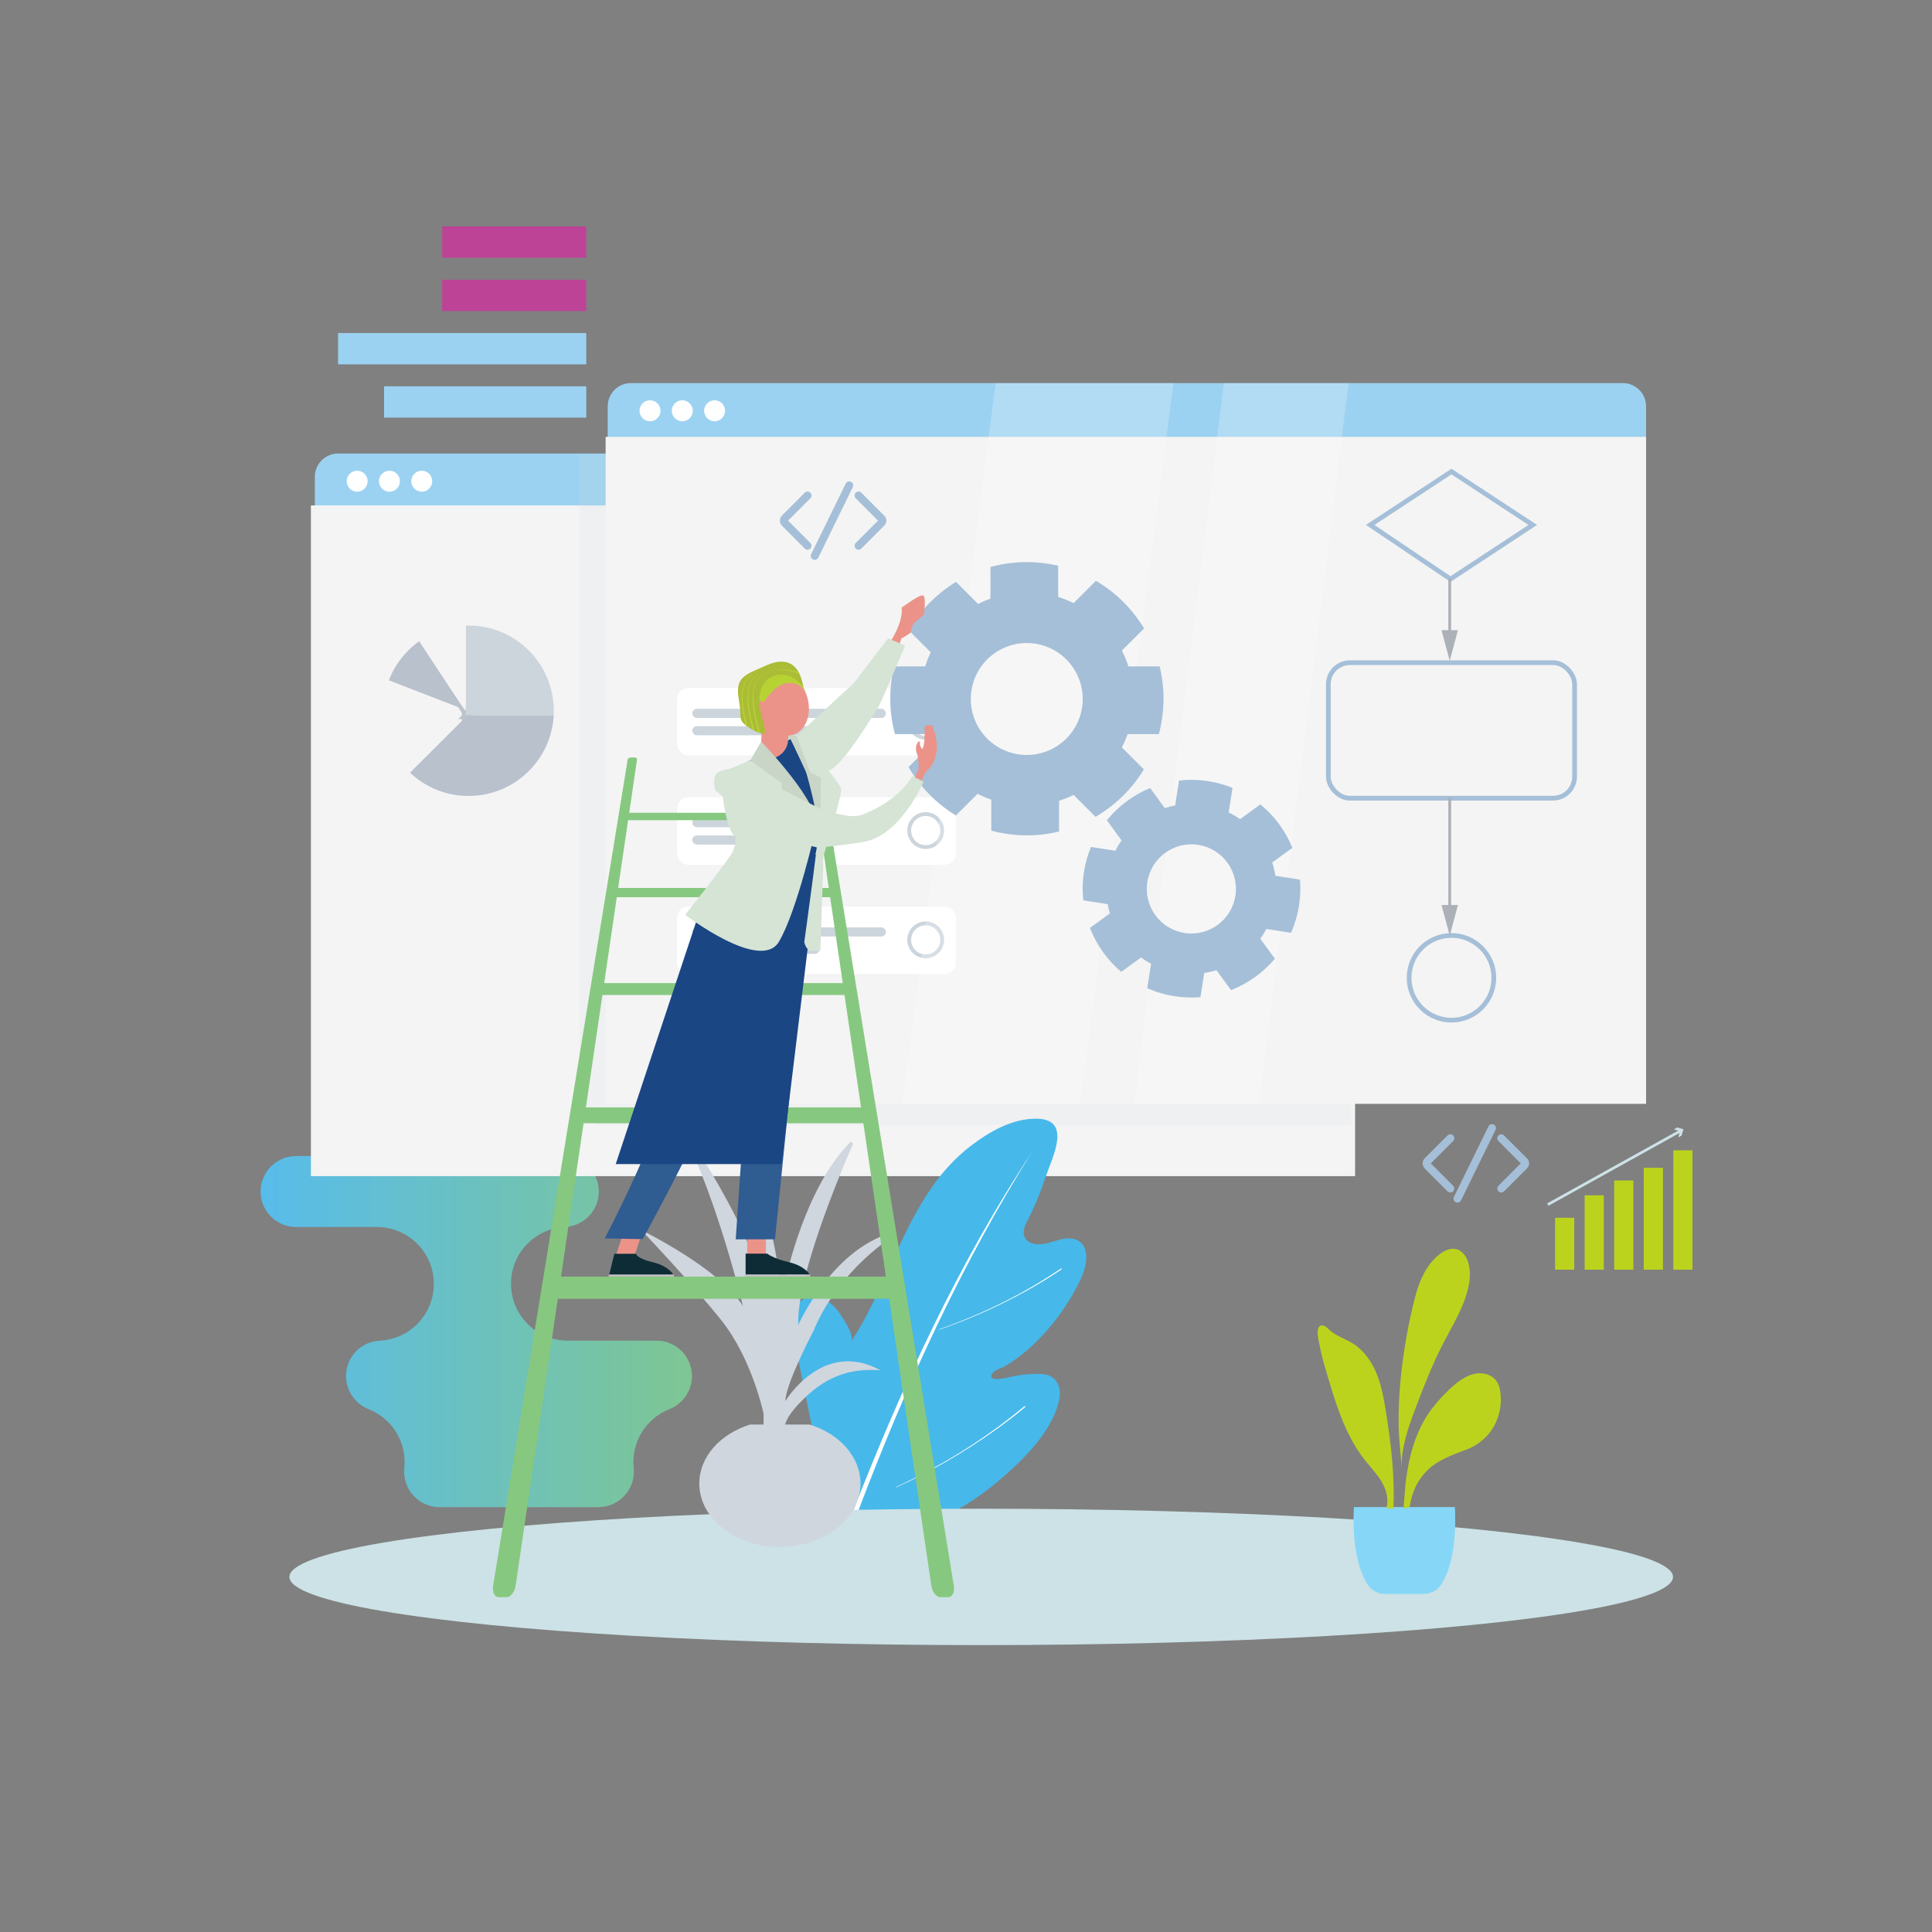 <svg xmlns="http://www.w3.org/2000/svg" xmlns:xlink="http://www.w3.org/1999/xlink" id="c" data-name="Layer 3" viewBox="0 0 512 512"><rect x="0" y="0" width="512" height="512" fill="#808080" stroke="none"/><defs><linearGradient id="d" x1="69.472" y1="352.887" x2="208.198" y2="352.887" gradientUnits="userSpaceOnUse"><stop offset="0" stop-color="#58bceb"></stop><stop offset="1" stop-color="#87c880"></stop></linearGradient></defs><path d="M116.503,399.408c-5.185,0-9.403-4.219-9.403-9.403,0-.333.018-.667.051-.992.693-6.726-3.178-13.089-9.468-15.566-3.579-1.409-5.984-4.931-5.984-8.761,0-5.023,3.924-9.149,8.933-9.393,8.171-.397,14.532-7.24,14.334-15.418-.199-8.178-6.886-14.703-15.065-14.703h-21.436c-5.185,0-9.403-4.219-9.403-9.403s4.219-9.403,9.403-9.403h70.82c5.185,0,9.403,4.219,9.403,9.403,0,5.023-3.924,9.149-8.933,9.393-8.171.397-14.532,7.24-14.334,15.418.199,8.178,6.885,14.703,15.065,14.703h23.493c5.185,0,9.403,4.219,9.403,9.403,0,3.83-2.405,7.351-5.983,8.76-6.29,2.478-10.16,8.84-9.468,15.564.033.326.051.661.051.995,0,5.185-4.219,9.403-9.403,9.403h-42.076Z" fill="url(#d)"></path><g><path d="M89.612,120.186h262.825c3.409,0,6.176,2.768,6.176,6.176v8.163H83.436v-8.163c0-3.409,2.768-6.176,6.176-6.176Z" fill="#9cd2f1"></path><circle cx="94.652" cy="127.525" r="2.778" fill="#fff"></circle><circle cx="103.207" cy="127.525" r="2.778" fill="#fff"></circle><circle cx="111.763" cy="127.525" r="2.778" fill="#fff"></circle><rect x="82.891" y="134.437" width="275.723" height="176.756" fill="#f4f4f4" stroke="#f2f3f4" stroke-miterlimit="10"></rect></g><g><path d="M123.081,188.074l-20.036-7.744c1.598-4.22,4.446-7.846,8.072-10.407l11.965,18.152Z" fill="#b9c1cd"></path><path d="M123.429,188.607v1.414l-14.771,14.751c-4.364-4.097-7.088-9.936-7.088-16.41,0-2.827.533-5.532,1.475-8.031l20.036,7.744.348.533Z" fill="#f4f4f4"></path><polygon points="123.429 188.218 123.429 188.607 123.081 188.074 123.429 188.218" fill="none" stroke="#bcc3c9" stroke-miterlimit="10" stroke-width="2.049"></polygon><polygon points="123.901 189.549 123.429 190.02 123.429 189.549 123.901 189.549" fill="none" stroke="#bcc3c9" stroke-miterlimit="10" stroke-width="2.049"></polygon><polygon points="124.044 189.549 123.901 189.549 123.982 189.467 124.044 189.549" fill="none" stroke="#bcc3c9" stroke-miterlimit="10" stroke-width="2.049"></polygon><path d="M146.764,188.361c0,.389-.021.799-.021,1.188h-22.7l-.062-.082-.082.082h-.471v-23.765c.246-.021.492-.021.738-.021,12.477,0,22.597,10.121,22.597,22.597Z" fill="#cdd5dc"></path><path d="M123.429,165.784v22.433l-.348-.143-11.965-18.152c3.503-2.499,7.724-3.995,12.313-4.138Z" fill="#f4f4f4"></path><path d="M146.744,189.549c-.635,11.924-10.489,21.389-22.577,21.389-.246,0-.492,0-.738-.02-5.716-.164-10.879-2.479-14.771-6.146l14.771-14.751.471-.471h22.843Z" fill="#b9c1cd"></path></g><path d="M153.514,120.435h204.444v177.721h-198.456c-3.305,0-5.988-2.683-5.988-5.988V120.435h0Z" fill="#cfd6de" opacity=".15"></path><g><path d="M436.228,107.7v8.16H161.048v-8.16c0-3.42,2.76-6.18,6.18-6.18h262.82c3.41,0,6.18,2.76,6.18,6.18Z" fill="#9cd2f1"></path><circle cx="172.263" cy="108.859" r="2.778" fill="#fff"></circle><circle cx="180.818" cy="108.859" r="2.778" fill="#fff"></circle><circle cx="189.374" cy="108.859" r="2.778" fill="#fff"></circle><rect x="160.498" y="115.77" width="275.73" height="176.76" fill="#f4f4f4"></rect></g><circle cx="384.655" cy="259.129" r="11.225" fill="none" stroke="#a5bfd8" stroke-miterlimit="10" stroke-width="1.25"></circle><rect x="352.028" y="175.616" width="65.253" height="35.914" rx="5.715" ry="5.715" fill="none" stroke="#a5bfd8" stroke-miterlimit="10" stroke-width="1.25"></rect><g><polyline points="384.72 153.675 363.109 139.111 384.979 124.752" fill="none" stroke="#a5bfd8" stroke-miterlimit="10" stroke-width="1.25"></polyline><polyline points="384.035 153.693 406.201 139.111 384.331 124.752" fill="none" stroke="#a5bfd8" stroke-miterlimit="10" stroke-width="1.25"></polyline></g><g><line x1="384.194" y1="153.267" x2="384.194" y2="168.485" fill="none" stroke="#abb1b7" stroke-miterlimit="10" stroke-width=".75"></line><polygon points="382.015 166.999 384.194 175.129 386.373 166.999 382.015 166.999" fill="#abb1b7"></polygon></g><g><line x1="384.194" y1="211.432" x2="384.194" y2="241.325" fill="none" stroke="#abb1b7" stroke-miterlimit="10" stroke-width=".75"></line><polygon points="382.015 239.839 384.194 247.97 386.373 239.839 382.015 239.839" fill="#abb1b7"></polygon></g><g><rect x="179.426" y="182.329" width="73.889" height="17.876" rx="2.978" ry="2.978" fill="#fff"></rect><rect x="183.468" y="187.829" width="51.306" height="2.427" rx="1.213" ry="1.213" fill="#ccd5dc"></rect><rect x="183.468" y="192.439" width="33.691" height="2.427" rx="1.213" ry="1.213" fill="#ccd5dc"></rect><circle cx="245.316" cy="191.145" r="4.369" fill="none" stroke="#ccd5dc" stroke-miterlimit="10" stroke-width="1.021"></circle></g><g><rect x="179.426" y="211.291" width="73.889" height="17.876" rx="2.978" ry="2.978" fill="#fff"></rect><rect x="183.468" y="216.792" width="51.306" height="2.427" rx="1.213" ry="1.213" fill="#ccd5dc"></rect><rect x="183.468" y="221.402" width="33.691" height="2.427" rx="1.213" ry="1.213" fill="#ccd5dc"></rect><circle cx="245.316" cy="220.108" r="4.369" fill="none" stroke="#ccd5dc" stroke-miterlimit="10" stroke-width="1.021"></circle></g><g><rect x="179.426" y="240.254" width="73.889" height="17.876" rx="2.978" ry="2.978" fill="#fff"></rect><rect x="183.468" y="245.755" width="51.306" height="2.427" rx="1.213" ry="1.213" fill="#ccd5dc"></rect><rect x="183.468" y="250.365" width="33.691" height="2.427" rx="1.213" ry="1.213" fill="#ccd5dc"></rect><circle cx="245.316" cy="249.071" r="4.369" fill="none" stroke="#ccd5dc" stroke-miterlimit="10" stroke-width="1.021"></circle></g><polygon points="310.97 101.52 309.13 115.77 309.12 115.86 286.26 292.53 239.15 292.53 262.01 115.86 262.02 115.77 263.86 101.52 310.97 101.52" fill="#fff" opacity=".22"></polygon><polygon points="357.375 101.52 355.605 115.77 355.595 115.86 333.655 292.53 300.645 292.53 322.575 115.86 322.595 115.77 324.355 101.52 357.375 101.52" fill="#fff" opacity=".22"></polygon><g><rect x="412.11" y="322.725" width="5.078" height="13.751" fill="#bcd31e"></rect><rect x="419.945" y="316.768" width="5.078" height="19.708" fill="#bcd31e"></rect><rect x="427.779" y="312.834" width="5.078" height="23.643" fill="#bcd31e"></rect><rect x="435.614" y="309.475" width="5.078" height="27.001" fill="#bcd31e"></rect><rect x="443.448" y="304.851" width="5.078" height="31.625" fill="#bcd31e"></rect><g><line x1="410.193" y1="319.226" x2="445.413" y2="299.66" fill="none" stroke="#cce2e6" stroke-miterlimit="10" stroke-width=".719"></line><polygon points="444.753 301.42 445.227 299.763 443.569 299.29 444.474 298.787 446.131 299.261 445.657 300.918 444.753 301.42" fill="#cce2e6"></polygon></g></g><rect x="89.588" y="88.254" width="65.778" height="8.296" fill="#9cd2f1"></rect><rect x="117.179" y="74.131" width="38.187" height="8.296" fill="#bd4397"></rect><rect x="117.179" y="60.008" width="38.187" height="8.296" fill="#bd4397"></rect><rect x="101.784" y="102.378" width="53.582" height="8.296" fill="#9cd2f1"></rect><g><path d="M210.491,355.137c2.459,12.099,4.933,24.185,7.406,36.284.647,3.19,1.321,6.45,2.867,9.317,0,0,0,.014.014.014h31.773c4.216-2.319,8.193-5.031,11.861-8.123,6.422-5.396,15.247-13.842,16.414-22.597.393-2.867-1.223-5.579-4.258-5.86-2.586-.225-5.172.042-7.715.478-.815.14-7.659,2.094-5.846-.675.646-.998,2.347-1.335,3.345-1.925,7.982-4.708,14.938-13.097,19.14-21.234,1.49-2.881,2.867-5.944,2.206-9.261-.478-2.389-2.6-3.541-4.947-3.373-1.883.14-3.64.942-5.481,1.335-1.686.379-4.089.436-5.298-1.026-1.546-1.841-.127-4.188.773-5.944,1.799-3.499,3.19-7.195,4.455-10.905,1.714-5.059,7.026-15.107-2.586-15.177-6.338-.042-12.338,3.387-17.229,7.111-16.877,12.858-20.644,35.118-31.886,52.024,1.054-1.588-1.644-5.481-2.445-6.759-1.574-2.529-3.85-4.848-6.998-5.087-6.507-.478-6.464,6.984-5.565,11.383Z" fill="#46b8ea"></path><path d="M227.326,400.753c12.493-33.151,27.586-65.964,46.29-95.644-19.688,29.722-34.682,62.465-47.667,95.644h1.377Z" fill="#fff"></path><path d="M281.254,336.105c-10.014,6.826-21.031,12.193-32.466,16.198,0,0,.033.098.033.098,5.744-1.966,11.366-4.295,16.814-6.979,5.444-2.691,10.756-5.659,15.78-9.093l-.161-.225h0Z" fill="#fff"></path><path d="M271.557,372.588c-10.313,8.654-21.893,15.792-34.086,21.482,0,0,.048.105.048.105,9.198-4.208,17.991-9.302,26.227-15.175,2.745-1.961,5.438-3.992,8.014-6.182l-.203-.231h0Z" fill="#fff"></path></g><ellipse cx="260.032" cy="417.898" rx="183.335" ry="18.074" fill="#cce2e6"></ellipse><g><path d="M228.042,393.146c0,9.28-9.56,16.81-21.36,16.81s-21.36-7.53-21.36-16.81c0-7.09,5.57-13.16,13.46-15.63h15.8c7.89,2.47,13.46,8.54,13.46,15.63Z" fill="#cfd6de"></path><path d="M202.361,379.588v-4.889s-2.963-14.518-11.259-24.889c-8.296-10.37-21.185-23.852-21.185-23.852,0,0,20.889,10.222,26.963,20.148,0,0-9.185-38.667-21.481-55.555,0,0,20.444,28.593,24.889,45.037l.444-1.63s-7.407-54.518-11.852-61.778c0,0,18.518,56.741,17.63,69.037l1.778-2.519s5.037-24.148,17.185-36.148l.593.593s-15.111,33.778-14.518,48c0,0,8.741-19.852,24.741-24.444l.889.593s-14.667,8.741-21.63,25.481c0,0-7.407,14.074-7.407,18.518,0,0,9.926-16.593,25.185-8.148-8.823-.671-15.057,2.124-21.153,8.387-1.216,1.25-2.386,2.588-3.298,4.08-.162.264-1.882,4.117-1.475,4.126,0,0-5.037-.148-5.037-.148Z" fill="#cfd6de"></path></g><path d="M307.111,194.553c.8-2.99,1.23-6.14,1.23-9.38,0-2.95-.35-5.82-1.02-8.57h-8.28c-.46-1.45-1.04-2.85-1.73-4.19l5.88-5.87c-3.13-5.2-7.52-9.55-12.76-12.62h-.01l-5.9,5.9c-1.31-.64-2.67-1.19-4.09-1.62v-8.28c-2.67-.63-5.44-.96-8.3-.96-3.34,0-6.58.45-9.65,1.3v8.38c-1.12.4-2.21.87-3.26,1.42l-5.86-5.86c-5.18,3.15-9.51,7.57-12.56,12.82l5.86,5.86c-.58,1.19-1.08,2.43-1.49,3.72h-8.22c-.67,2.75-1.02,5.62-1.02,8.57,0,3.24.43,6.39,1.23,9.38h8.24c.34,1,.74,1.97,1.19,2.91l-5.82,5.82c3.05,5.25,7.37,9.67,12.55,12.83l5.76-5.76c1.16.61,2.37,1.14,3.62,1.57v8.21c3.01.81,6.17,1.24,9.43,1.24,2.93,0,5.79-.35,8.52-1.01v-8.15c1.34-.42,2.63-.94,3.87-1.55l5.81,5.81c5.25-3.06,9.66-7.39,12.8-12.58l-5.82-5.82c.59-1.13,1.09-2.31,1.51-3.52h8.29ZM272.101,200.073c-8.19,0-14.83-6.64-14.83-14.83s6.64-14.83,14.83-14.83,14.83,6.64,14.83,14.83-6.64,14.83-14.83,14.83Z" fill="#a5bfd8"></path><path d="M342.134,247.207c.998-2.255,1.724-4.681,2.122-7.231.363-2.322.441-4.624.252-6.871l-6.517-1.019c-.184-1.198-.468-2.371-.846-3.511l5.35-3.897c-1.824-4.478-4.744-8.442-8.49-11.503h-.008s-5.37,3.917-5.37,3.917c-.952-.665-1.955-1.265-3.02-1.778l1.019-6.517c-2.024-.824-4.164-1.425-6.415-1.777-2.629-.411-5.234-.455-7.755-.164l-1.031,6.596c-.931.177-1.846.413-2.741.717l-3.891-5.333c-4.465,1.842-8.416,4.788-11.463,8.545l3.891,5.333c-.603.865-1.149,1.78-1.63,2.745l-6.47-1.011c-.866,2.082-1.494,4.298-1.857,6.62-.399,2.55-.448,5.082-.186,7.534l6.485,1.014c.145.829.34,1.642.579,2.437l-5.297,3.865c1.755,4.507,4.611,8.518,8.299,11.642l5.242-3.825c.838.623,1.725,1.189,2.656,1.681l-1.01,6.462c2.269,1.008,4.704,1.735,7.269,2.136,2.306.361,4.6.437,6.83.253l1.003-6.415c1.106-.166,2.186-.416,3.237-.744l3.858,5.288c4.509-1.762,8.512-4.628,11.622-8.326l-3.865-5.297c.603-.817,1.142-1.684,1.622-2.585l6.525,1.02ZM313.899,247.244c-6.446-1.008-10.855-7.051-9.847-13.497s7.051-10.855,13.497-9.847c6.446,1.008,10.855,7.051,9.847,13.497s-7.051,10.855-13.497,9.847Z" fill="#a5bfd8"></path><path d="M216.233,200.737h-.893c-.435,0-.754.232-.712.519l2.078,14.137h-49.961l2.078-14.137c.042-.287-.276-.519-.712-.519h-.893c-.435,0-.826.232-.872.519l-35.66,218.962c-.272,1.671.365,3.036,1.422,3.036h2.172c1.059,0,2.117-1.365,2.363-3.036l11.172-76.019h87.821l11.172,76.019c.246,1.671,1.304,3.036,2.363,3.036h2.172c1.059,0,1.695-1.365,1.422-3.036l-35.66-218.962c-.047-.287-.437-.519-.872-.519ZM166.457,217.356h50.538l2.64,17.962h-55.817l2.64-17.962ZM163.457,237.771h56.538l3.345,22.763h-63.229l3.345-22.763ZM159.648,263.687h64.156l4.377,29.785h-72.91l4.377-29.785ZM148.679,338.321l5.973-40.646h74.146l5.973,40.646h-86.093Z" fill="#87c880"></path><g><path d="M209.473,195.812l-18.289,9.725,7.112,11.975-.581,17.273s5.298,4.282,14.733,3.048l7.185-22.571s2.177-2.83.363-7.403c-1.814-4.572-10.523-12.047-10.523-12.047Z" fill="#1b4684"></path><g><rect x="198.008" y="327.197" width="4.967" height="6.741" transform="translate(400.984 661.135) rotate(-180)" fill="#eb9389"></rect><polygon points="167.791 333.938 162.824 333.938 165.017 327.218 169.984 327.218 167.791 333.938" fill="#eb9389"></polygon><path d="M210.846,195.336s29.265-22.222,28.104-34.342l2.83-1.379s-8.697,34.618-23.037,43.69l-7.897-7.969Z" fill="#eb9389"></path><path d="M239.046,160.986v8.185s2.185-1.411,2.185-1.411l.767-2.419,2.855-2.468s.677-4.742-.242-5.08c-.919-.339-5.564,3.193-5.564,3.193Z" fill="#eb9389"></path><path d="M203.795,201.4l1.759-.682c1.937-.751,3.239-2.587,3.306-4.664l.397-12.291-6.826-3.387-.848,19.438c-.051,1.172,1.118,2.011,2.212,1.586Z" fill="#eb9389"></path><path d="M199.262,233.362c2.109.889,4.217,1.777,6.326,2.666-.366,5.709-.77,11.571-3.187,16.756-.822,1.763-1.864,3.417-2.668,5.189-1.28,2.823-1.927,5.883-2.671,8.892-5.375,21.755-16.087,41.757-26.696,61.496-4.262-.001-5.844-.145-10.106-.146,11.666-22.554,20.782-45.319,25.956-70.179.51-2.449.969-4.939,1.063-7.444.171-4.571-.775-6.823,2.727-10.237,2.775-2.706,6.227-4.604,9.256-6.991Z" fill="#2f5c91"></path><path d="M213.744,236.987l-.237,11.031-8.128,80.413h-10.402s4.838-71.317,4.838-71.317c0,0,3.314-5.225,3.314-6.459,0-1.234,2.322-14.66,2.322-14.66l8.293.992Z" fill="#2f5c91"></path><polygon points="196.529 222.387 217.05 226.601 207.104 308.5 163.171 308.5 186.76 237.447 196.529 222.387" fill="#1b4684"></polygon><path d="M198.83,201.511l-8.023,3.273s1.206,15.645,4.011,16.736c0,0,.524,2.195-.963,4.737-1.487,2.542-12.271,16.177-12.271,16.177,0,0,19.983,15.326,24.843,7.124,4.86-8.202,9.777-30.071,9.777-30.071l-9.034-14.704-8.341-3.273Z" fill="#d5e4d5"></path><path d="M201.727,196.522s16.502,17.065,14.478,22.966c0,0-7.422-8.331-9.034-9.025v-2.893l-8.341-6.059,2.897-4.989Z" fill="#c8d5c7"></path><path d="M209.517,195.829s7.787,15.667,7.874,19.229-4.242,34.543-4.242,34.543c0,0,.25,1.882,1.638,2.373h2.605l.867-25.231s4.975-16.019,4.628-17.755-11.361-14.355-11.361-14.355l-2.009,1.195Z" fill="#d5e4d5"></path><path d="M208.906,194.633l2.15.28,3.635,9.736,2.816,1.466s-.011,16.42-.456,13.278c-.045-.319-4.055-22.356-8.144-24.759Z" fill="#c8d5c7"></path><polygon points="213.601 204.278 213.498 204.278 209.517 195.829 208.854 196.181 208.906 194.633 210.361 195.556 214.079 204.278 213.601 204.278" fill="#c8d5c7"></polygon><path d="M211.526,194.633l14.787-13.656,9.041-11.806,4.513,1.92s-6.942,16.482-7.29,16.655-9.806,16.662-13.451,16.532l-7.6-9.644Z" fill="#d5e4d5"></path><path d="M243.482,203.51s-5.516,18.676-25.159,11.128c-12.19-4.684-18.576-8.231-21.667-10.249-1.518-.991-3.54-.673-4.682.736h0c-1.13,1.394-1.037,3.41.213,4.697,3.908,4.024,12.925,12.005,24.588,14.009,0,0,18.869,3,28.546-19.257,0,0,5.322-3.645,1.71-12.386h-1.145c-.466,0-.841.381-.834.847.023,1.567-.011,4.82-.667,5.475,0,0-.718-.883-.589-1.56s-.448-.375-.448-.375c0,0-1.028,1.258-.448,2.806s.581,4.129.581,4.129Z" fill="#eb9389"></path><path d="M196.204,203.652l20.223,10.182s7.832,3.413,11.618,2.198c3.786-1.215,10.728-4.975,13.679-10.356l3.066,1.457s-6.149,14.469-16.128,16.015-12.234,1.388-12.234,1.388c0,0-13.87-2.777-20.755-9.777l-6.075-5.323s-1.215-3.76.868-4.86c2.083-1.099,5.739-.926,5.739-.926Z" fill="#d5e4d5"></path><ellipse cx="201.261" cy="188.195" rx="2.319" ry="2.882" transform="translate(-71.941 152.363) rotate(-35.606)" fill="#eb9389"></ellipse><ellipse cx="207.966" cy="186.725" rx="6.278" ry="8.295" transform="translate(-38.36 54.666) rotate(-13.723)" fill="#eb9389"></ellipse></g><path d="M197.59,332.222v5.544h16.97s-1.202-2.271-5.478-3.273c-4.275-1.002-5.761-2.271-5.761-2.271h-5.732Z" fill="#0e2c35"></path><rect x="197.435" y="337.766" width="17.279" height=".546" fill="#bebfc0"></rect><path d="M162.805,332.261l-1.355,5.505h16.97s-1.202-2.271-5.478-3.273c-4.275-1.002-4.406-2.232-4.406-2.232h-5.732Z" fill="#0e2c35"></path><rect x="161.295" y="337.766" width="17.279" height=".546" fill="#bebfc0"></rect><path d="M213.406,183.218s-1.294-2.544-4.726-2.23c-3.433.314-6.318,5.174-6.318,5.174l-1.327-.702s-.217-6.283,5.297-6.783c5.514-.5,7.074,4.541,7.074,4.541Z" fill="#b7d333"></path><path d="M212.953,182.18c-1.11-1.5-2.845-2.955-4.678-3.303-1.834-.349-3.85.159-5.18,1.469-1.675,1.648-2.044,4.236-1.763,6.569.281,2.332,1.11,4.567,1.469,6.888.021.128.038.263-.008.385-.134.355-.645.32-1.007.204-.183-.058-.363-.12-.543-.186-.078-.028-.156-.057-.233-.088-.366-.14-.724-.297-1.075-.469-.164-.081-.325-.163-.485-.25-.473-.254-.931-.537-1.371-.846-.095-.066-.189-.133-.282-.202-.066-.049-.131-.098-.196-.15-.465-.361-.896-.777-1.137-1.311-.325-.723-.255-1.551-.277-2.344-.037-1.316-.346-2.609-.514-3.915-.228-1.761-.197-3.664,1.14-4.981,1.196-1.178,2.824-1.79,4.332-2.453,1.338-.59,2.656-1.258,4.074-1.612,1.419-.355,2.986-.368,4.278.318,1.043.554,1.821,1.522,2.337,2.584.515,1.062.888,2.533,1.119,3.691Z" fill="#abbc37"></path><path d="M211.835,178.493c-3.661-1.167-5.961-.983-6.418-.93,1.979-.322,4.169-.008,6.227.564l.191.367Z" fill="#b7d333"></path><path d="M201.243,194.207c.098-.03.176-.126.139-.254-.436-1.473-.842-2.951-1.148-4.452-.636-3.267-1.367-8.537,1.875-10.634.644-.42,1.415-.623,2.16-.75-.754.056-1.532.298-2.196.691-4.361,2.711-2.181,11.176-1.088,15.257.006.021.014.038.025.055l.233.088Z" fill="#b7d333"></path><path d="M202.91,178.117c-.747.127-1.517.329-2.161.75-3.242,2.097-2.511,7.367-1.874,10.634.285,1.399.657,2.776,1.059,4.15-.164-.081-.325-.163-.485-.25-1.124-4.274-2.872-12.021,1.264-14.593.664-.392,1.443-.635,2.197-.691Z" fill="#b7d333"></path><path d="M201.366,178.117c-.745.127-1.516.329-2.16.75-3.242,2.097-2.511,7.367-1.875,10.634.21,1.027.466,2.043.748,3.054-.095-.066-.189-.133-.282-.202-.066-.049-.131-.098-.196-.15-1.08-4.393-2.204-11.049,1.569-13.395.664-.392,1.442-.635,2.196-.691Z" fill="#b7d333"></path></g><g><path d="M377.349,422.387h-10.337c-1.801,0-3.513-.87-4.506-2.373-4.805-7.268-3.692-20.633-3.692-20.633h26.733s1.113,13.366-3.692,20.633c-.993,1.502-2.705,2.373-4.506,2.373Z" fill="#86d6f7"></path><path d="M371.91,399.763c.1-.011.456-5.568.517-6.114.24-2.128.558-4.25,1.005-6.345.824-3.859,2.098-7.625,4.085-11.047,1.397-2.405,3.163-4.584,5.098-6.575,2.001-2.059,4.227-4.18,6.946-5.238,2.736-1.065,6.273-.505,7.525,2.465.371.88.518,1.837.602,2.788.293,3.33-.609,6.762-2.562,9.513-1.525,2.148-3.798,3.891-6.249,4.835-3.12,1.202-6.756,2.457-9.397,4.536-2.361,1.859-4.141,4.423-5.08,7.276-.101.307-.195.617-.282.929-.24.863-.425,1.741-.565,2.626,0,0-1.643.352-1.643.352Z" fill="#bcd31e"></path><path d="M358.005,381.222c-2.852-5.356-4.638-11.327-6.366-17.186-.72-2.442-1.442-4.891-1.913-7.396-.176-.939-1.477-5.749.848-5.391.676.104,1.166.67,1.665,1.138,1.767,1.657,4.208,2.357,6.264,3.638,2.939,1.83,5.014,4.82,6.321,8.026,1.307,3.206,1.913,6.648,2.458,10.066,1.353,8.494,2.387,17.089,1.971,25.68-.617-.051-1.235-.102-1.852-.153.706-2.345-.034-4.914-1.286-7.018s-2.984-3.874-4.495-5.8c-1.381-1.761-2.569-3.641-3.615-5.603Z" fill="#bcd31e"></path><path d="M371.431,389.454c-.132-3.877-.724-7.727-.777-11.623-.054-3.979.109-7.961.487-11.923.722-7.567,2.066-15.372,4.033-22.719,1.083-4.046,2.922-8.069,6.188-10.691,1.345-1.08,3.115-1.918,4.764-1.412,1.578.484,2.576,2.07,3.019,3.66.651,2.334.4,4.836-.204,7.183-1.283,4.992-4.076,9.435-6.445,14.013-2.829,5.468-5.085,11.211-7.263,16.969-2.002,5.294-4,10.798-3.803,16.544Z" fill="#bcd31e"></path></g><g><path d="M214.014,145.682c-.269,0-.537-.103-.742-.308l-6.03-6.03c-.366-.366-.567-.853-.567-1.37s.202-1.004.567-1.37l6.03-6.03c.41-.41,1.075-.41,1.485,0s.41,1.075,0,1.485l-5.915,5.915,5.915,5.915c.41.41.41,1.075,0,1.485-.205.205-.474.308-.742.308Z" fill="#a5bfd8"></path><path d="M227.52,145.682c-.269,0-.537-.103-.742-.308-.41-.41-.41-1.075,0-1.485l5.915-5.915-5.915-5.915c-.41-.41-.41-1.075,0-1.485s1.075-.41,1.485,0l6.105,6.105c.714.714.714,1.876,0,2.59l-6.105,6.105c-.205.205-.474.308-.742.308ZM232.882,138.165h.007-.007Z" fill="#a5bfd8"></path><path d="M215.91,148.375c-.155,0-.312-.034-.461-.107-.521-.255-.737-.884-.482-1.405l9.153-18.699c.256-.521.886-.736,1.405-.482.521.255.737.884.482,1.405l-9.153,18.699c-.183.373-.556.589-.944.589Z" fill="#a5bfd8"></path></g><g><path d="M384.349,316.017c-.269,0-.537-.103-.742-.308l-6.03-6.03c-.366-.366-.567-.853-.567-1.37s.202-1.004.567-1.37l6.03-6.03c.41-.41,1.075-.41,1.485,0s.41,1.075,0,1.485l-5.915,5.915,5.915,5.915c.41.41.41,1.075,0,1.485-.205.205-.474.308-.742.308Z" fill="#a5bfd8"></path><path d="M397.854,316.017c-.269,0-.537-.103-.742-.308-.41-.41-.41-1.075,0-1.485l5.915-5.915-5.915-5.915c-.41-.41-.41-1.075,0-1.485s1.075-.41,1.485,0l6.105,6.105c.714.714.714,1.876,0,2.59l-6.105,6.105c-.205.205-.474.308-.742.308ZM403.217,308.499h.007-.007Z" fill="#a5bfd8"></path><path d="M386.244,318.709c-.155,0-.312-.034-.461-.107-.521-.255-.737-.884-.482-1.405l9.153-18.699c.256-.521.886-.736,1.405-.482.521.255.737.884.482,1.405l-9.153,18.699c-.183.373-.556.589-.944.589Z" fill="#a5bfd8"></path></g></svg>